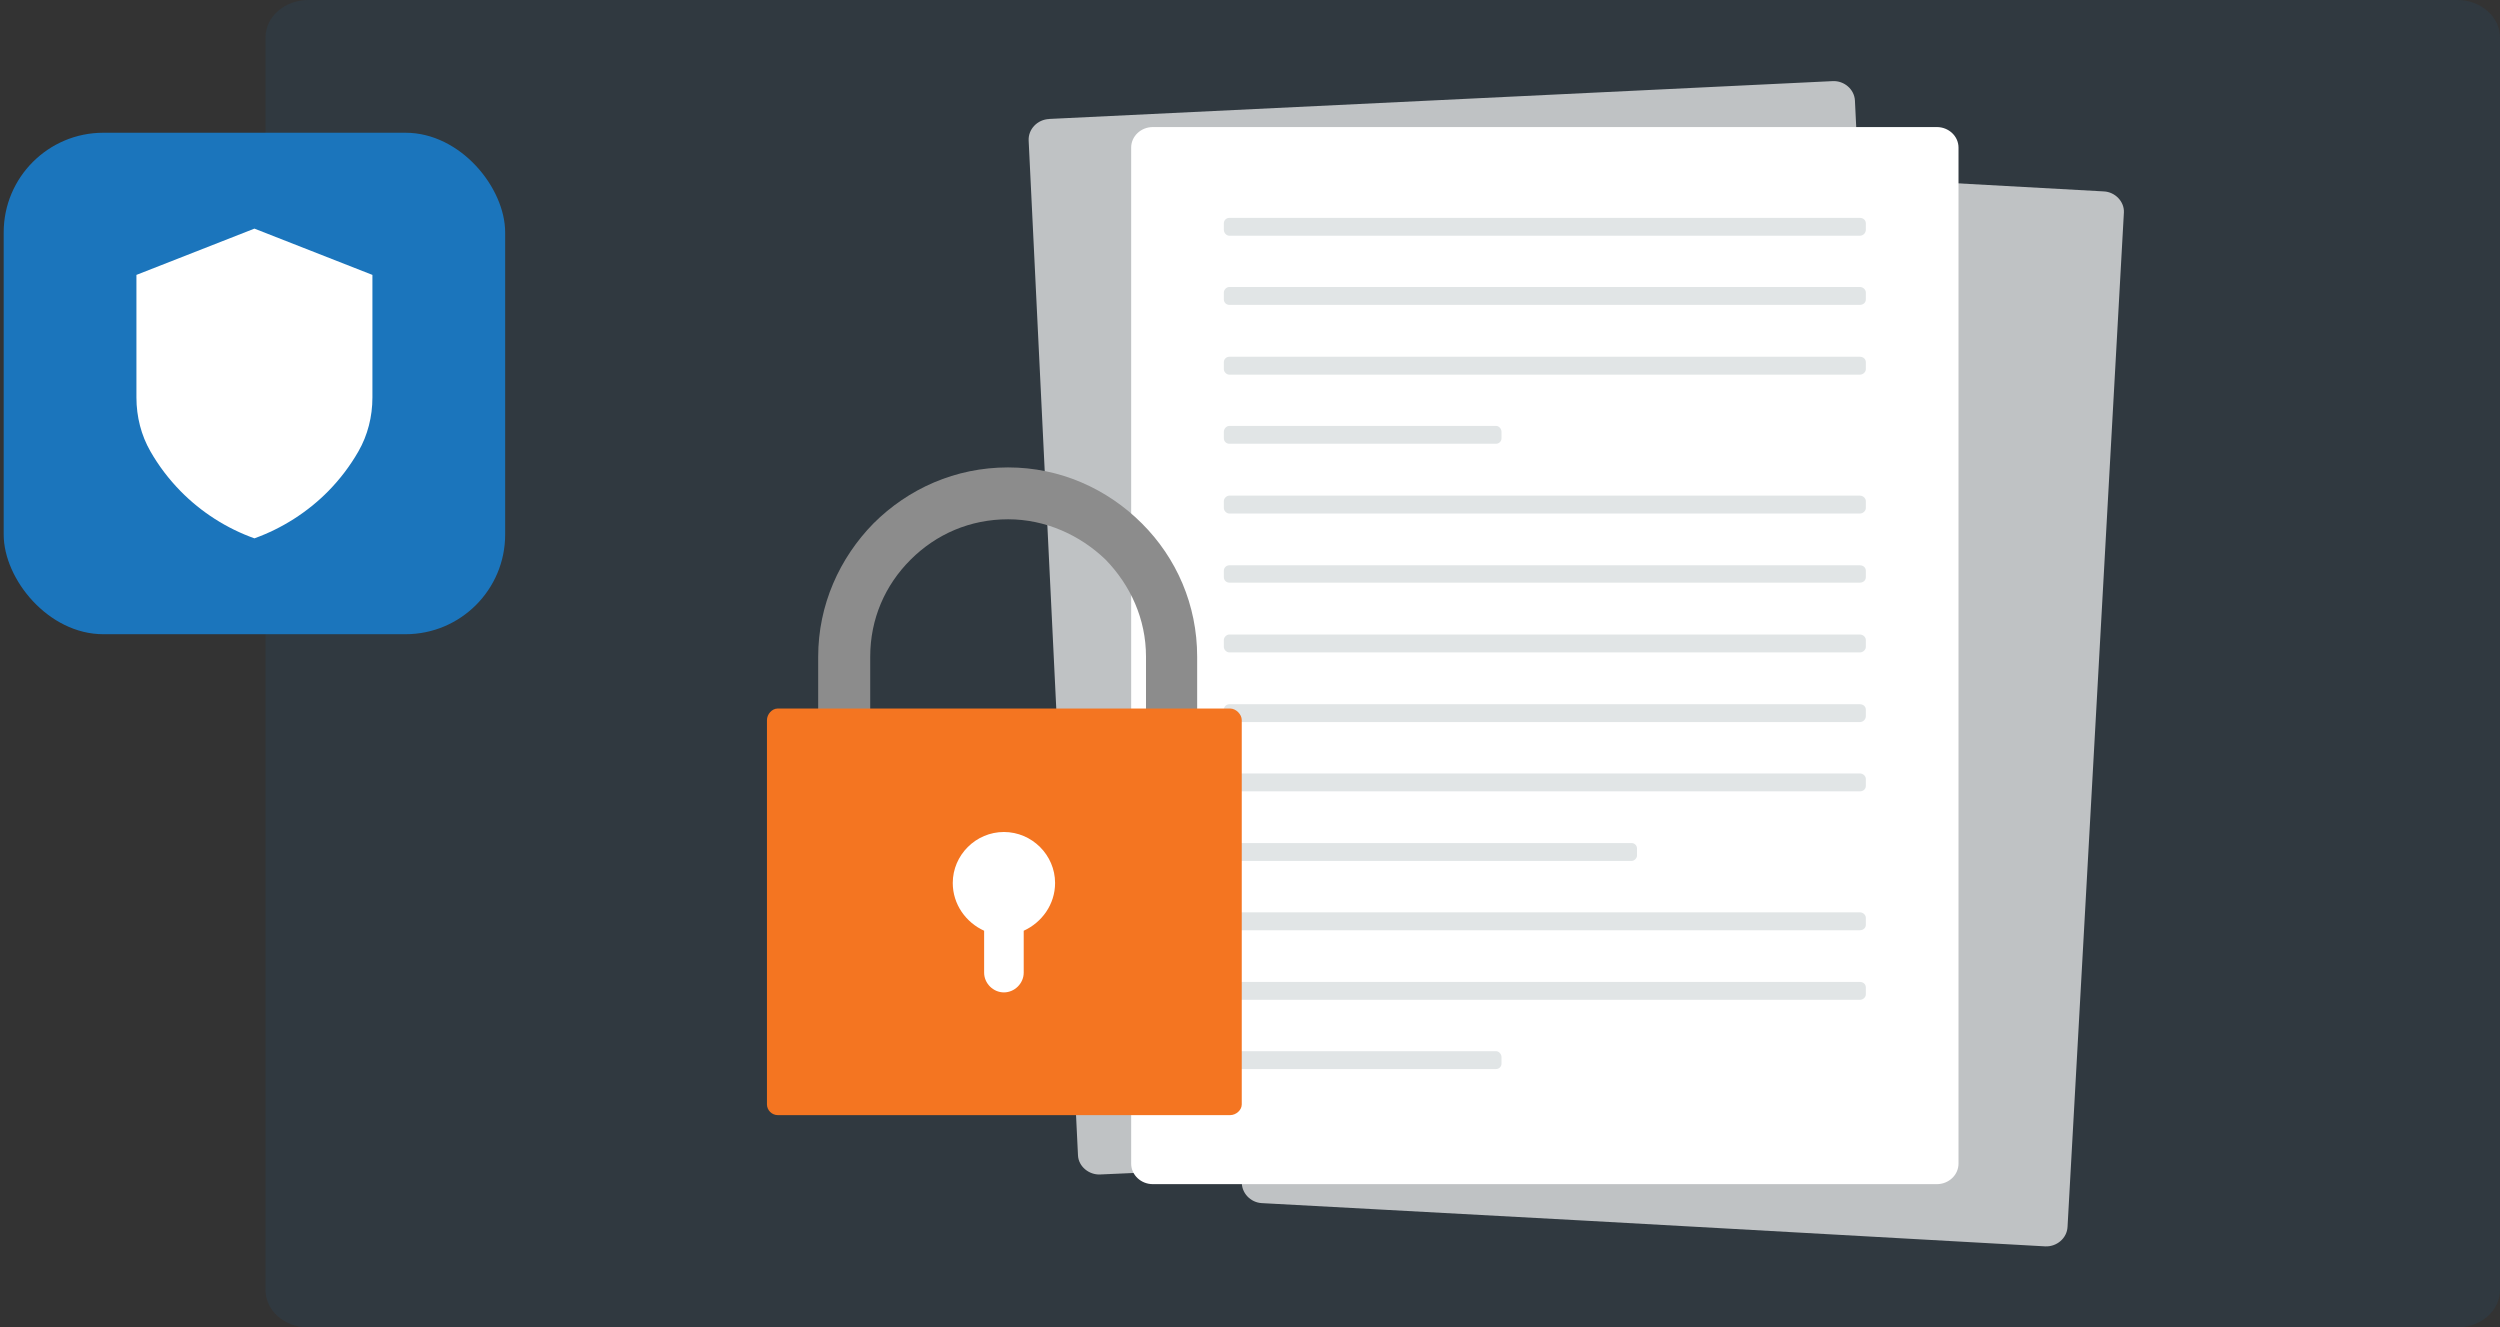 <svg width="339" height="180" viewBox="0 0 339 180" fill="none" xmlns="http://www.w3.org/2000/svg">
<rect x="0" y="0" width="339" height="180" fill="#333333" stroke="none"/>
<path d="M333.206 0H41.794C38.594 0 36 2.28 36 5.092V174.908C36 177.72 38.594 180 41.794 180H333.206C336.406 180 339 177.72 339 174.908V5.092C339 2.28 336.406 0 333.206 0Z" fill="#1B75BC" fill-opacity="0.1"/>
<rect x="0.5" y="18" width="68" height="68" rx="13.513" fill="#1B75BC"/>
<g clip-path="url(#clip0_6178_438)">
<path d="M50.5 53.897C50.5 56.51 49.85 59.031 48.615 61.184C47.485 63.166 46.094 64.991 44.508 66.606C41.714 69.442 38.256 71.648 34.5 73C30.744 71.661 27.286 69.455 24.492 66.606C22.906 64.991 21.515 63.166 20.385 61.184C19.15 59.031 18.5 56.51 18.5 53.897V37.276L34.5 31L50.5 37.276V53.884V53.897Z" fill="white"/>
</g>
<g clip-path="url(#clip1_6178_438)">
<path d="M142.279 16.129L248.515 11C250.06 10.924 251.453 12.1 251.529 13.641L258.221 151.26C258.297 152.801 257.04 154.045 255.427 154.121L212.197 156.245L192.421 157.202L164.043 158.598L149.191 159.258C147.646 159.335 146.253 158.158 146.177 156.694L139.485 19.066C139.409 17.526 140.666 16.205 142.279 16.137V16.129Z" fill="white" fill-opacity="0.69"/>
<path d="M179.115 20.09L285.283 25.955C286.828 26.031 288.076 27.352 288 28.816L280.358 166.368C280.281 167.908 278.889 169.076 277.343 169.008L234.114 166.588L214.337 165.487L185.959 163.947L171.108 163.143C169.562 163.067 168.314 161.747 168.39 160.215L176.024 22.654C176.1 21.114 177.493 19.946 179.115 20.09Z" fill="white" fill-opacity="0.69"/>
<path d="M156.324 17.229H262.636C264.25 17.229 265.574 18.473 265.574 20.014V157.786C265.574 159.326 264.25 160.57 262.636 160.57H156.324C154.711 160.57 153.386 159.326 153.386 157.786V20.014C153.386 18.473 154.711 17.229 156.324 17.229Z" fill="white"/>
<path d="M166.692 29.544H252.2C252.642 29.544 253.007 29.84 253.007 30.28V31.16C253.007 31.601 252.642 31.965 252.2 31.965H166.692C166.327 31.965 165.953 31.601 165.953 31.16V30.28C165.953 29.84 166.318 29.544 166.692 29.544Z" fill="#E1E5E6"/>
<path d="M166.692 41.342H252.2C252.642 41.342 253.007 41.046 253.007 40.606V39.65C253.007 39.286 252.642 38.913 252.2 38.913H166.692C166.327 38.913 165.953 39.277 165.953 39.65V40.606C165.953 41.046 166.318 41.342 166.692 41.342Z" fill="#E1E5E6"/>
<path d="M166.692 48.376H252.2C252.642 48.376 253.007 48.672 253.007 49.112V50.069C253.007 50.432 252.642 50.805 252.2 50.805H166.692C166.327 50.805 165.953 50.441 165.953 50.069V49.112C165.953 48.672 166.318 48.376 166.692 48.376Z" fill="#E1E5E6"/>
<path d="M166.692 60.174H202.865C203.23 60.174 203.604 59.878 203.604 59.438V58.557C203.604 58.117 203.239 57.753 202.865 57.753H166.692C166.327 57.753 165.953 58.117 165.953 58.557V59.438C165.953 59.878 166.318 60.174 166.692 60.174Z" fill="#E1E5E6"/>
<path d="M166.692 67.207H252.2C252.642 67.207 253.007 67.571 253.007 67.944V68.9C253.007 69.264 252.642 69.636 252.2 69.636H166.692C166.327 69.636 165.953 69.272 165.953 68.9V67.944C165.953 67.58 166.318 67.207 166.692 67.207Z" fill="#E1E5E6"/>
<path d="M166.692 79.006H252.2C252.642 79.006 253.007 78.71 253.007 78.269V77.389C253.007 76.949 252.642 76.653 252.2 76.653H166.692C166.327 76.653 165.953 76.949 165.953 77.389V78.269C165.953 78.71 166.318 79.006 166.692 79.006Z" fill="#E1E5E6"/>
<path d="M166.692 86.039H252.2C252.642 86.039 253.007 86.403 253.007 86.775V87.732C253.007 88.096 252.642 88.468 252.2 88.468H166.692C166.327 88.468 165.953 88.104 165.953 87.732V86.775C165.953 86.412 166.318 86.039 166.692 86.039Z" fill="#E1E5E6"/>
<path d="M166.692 97.913H252.2C252.642 97.913 253.007 97.55 253.007 97.109V96.229C253.007 95.789 252.642 95.493 252.2 95.493H166.692C166.327 95.493 165.953 95.789 165.953 96.229V97.109C165.953 97.55 166.318 97.913 166.692 97.913Z" fill="#E1E5E6"/>
<path d="M166.692 104.879H252.2C252.642 104.879 253.007 105.243 253.007 105.615V106.572C253.007 107.012 252.642 107.308 252.2 107.308H166.692C166.327 107.308 165.953 107.012 165.953 106.572V105.615C165.953 105.252 166.318 104.879 166.692 104.879Z" fill="#E1E5E6"/>
<path d="M166.692 116.745H221.241C221.606 116.745 221.979 116.381 221.979 116.009V115.053C221.979 114.612 221.614 114.316 221.241 114.316H166.692C166.327 114.316 165.953 114.612 165.953 115.053V116.009C165.953 116.373 166.318 116.745 166.692 116.745Z" fill="#E1E5E6"/>
<path d="M166.692 123.711H252.2C252.642 123.711 253.007 124.075 253.007 124.447V125.404C253.007 125.844 252.642 126.14 252.2 126.14H166.692C166.327 126.14 165.953 125.844 165.953 125.404V124.447C165.953 124.083 166.318 123.711 166.692 123.711Z" fill="#E1E5E6"/>
<path d="M166.692 135.577H252.2C252.642 135.577 253.007 135.213 253.007 134.841V133.884C253.007 133.444 252.642 133.148 252.2 133.148H166.692C166.327 133.148 165.953 133.444 165.953 133.884V134.841C165.953 135.205 166.318 135.577 166.692 135.577Z" fill="#E1E5E6"/>
<path d="M166.692 142.542H202.865C203.23 142.542 203.604 142.906 203.604 143.347V144.227C203.604 144.667 203.239 144.963 202.865 144.963H166.692C166.327 144.963 165.953 144.667 165.953 144.227V143.347C165.953 142.906 166.318 142.542 166.692 142.542Z" fill="#E1E5E6"/>
<path d="M136.692 63.382C129.525 63.382 123.148 66.285 118.444 70.974C113.85 75.663 110.946 82.019 110.946 89.052V96.306H118.002V89.052C118.002 83.915 120.015 79.344 123.488 75.883C126.961 72.421 131.546 70.415 136.7 70.415C141.736 70.415 146.44 72.54 149.913 75.883C153.276 79.344 155.398 83.915 155.398 89.052V96.306H162.336V89.052C162.336 82.019 159.534 75.663 154.838 70.974C150.142 66.285 143.757 63.382 136.7 63.382H136.692Z" fill="#8C8C8C"/>
<path d="M166.811 151.21H105.452C104.671 151.21 104 150.541 104 149.762V97.643C104 96.864 104.671 96.077 105.452 96.077H166.811C167.592 96.077 168.382 96.856 168.382 97.643V149.762C168.382 150.541 167.601 151.21 166.811 151.21Z" fill="#F47521"/>
<path d="M133.448 126.208V131.895C133.448 133.343 134.679 134.57 136.131 134.57C137.583 134.57 138.815 133.343 138.815 131.895V126.208C141.277 125.09 143.069 122.636 143.069 119.733C143.069 115.941 139.935 112.818 136.131 112.818C132.327 112.818 129.194 115.941 129.194 119.733C129.194 122.636 130.986 125.09 133.448 126.208Z" fill="white"/>
</g>
<defs>
<clipPath id="clip0_6178_438">
<rect width="32" height="42" fill="white" transform="translate(18.5 31)"/>
</clipPath>
<clipPath id="clip1_6178_438">
<rect width="184" height="158" fill="white" transform="translate(104 11)"/>
</clipPath>
</defs>
</svg>
